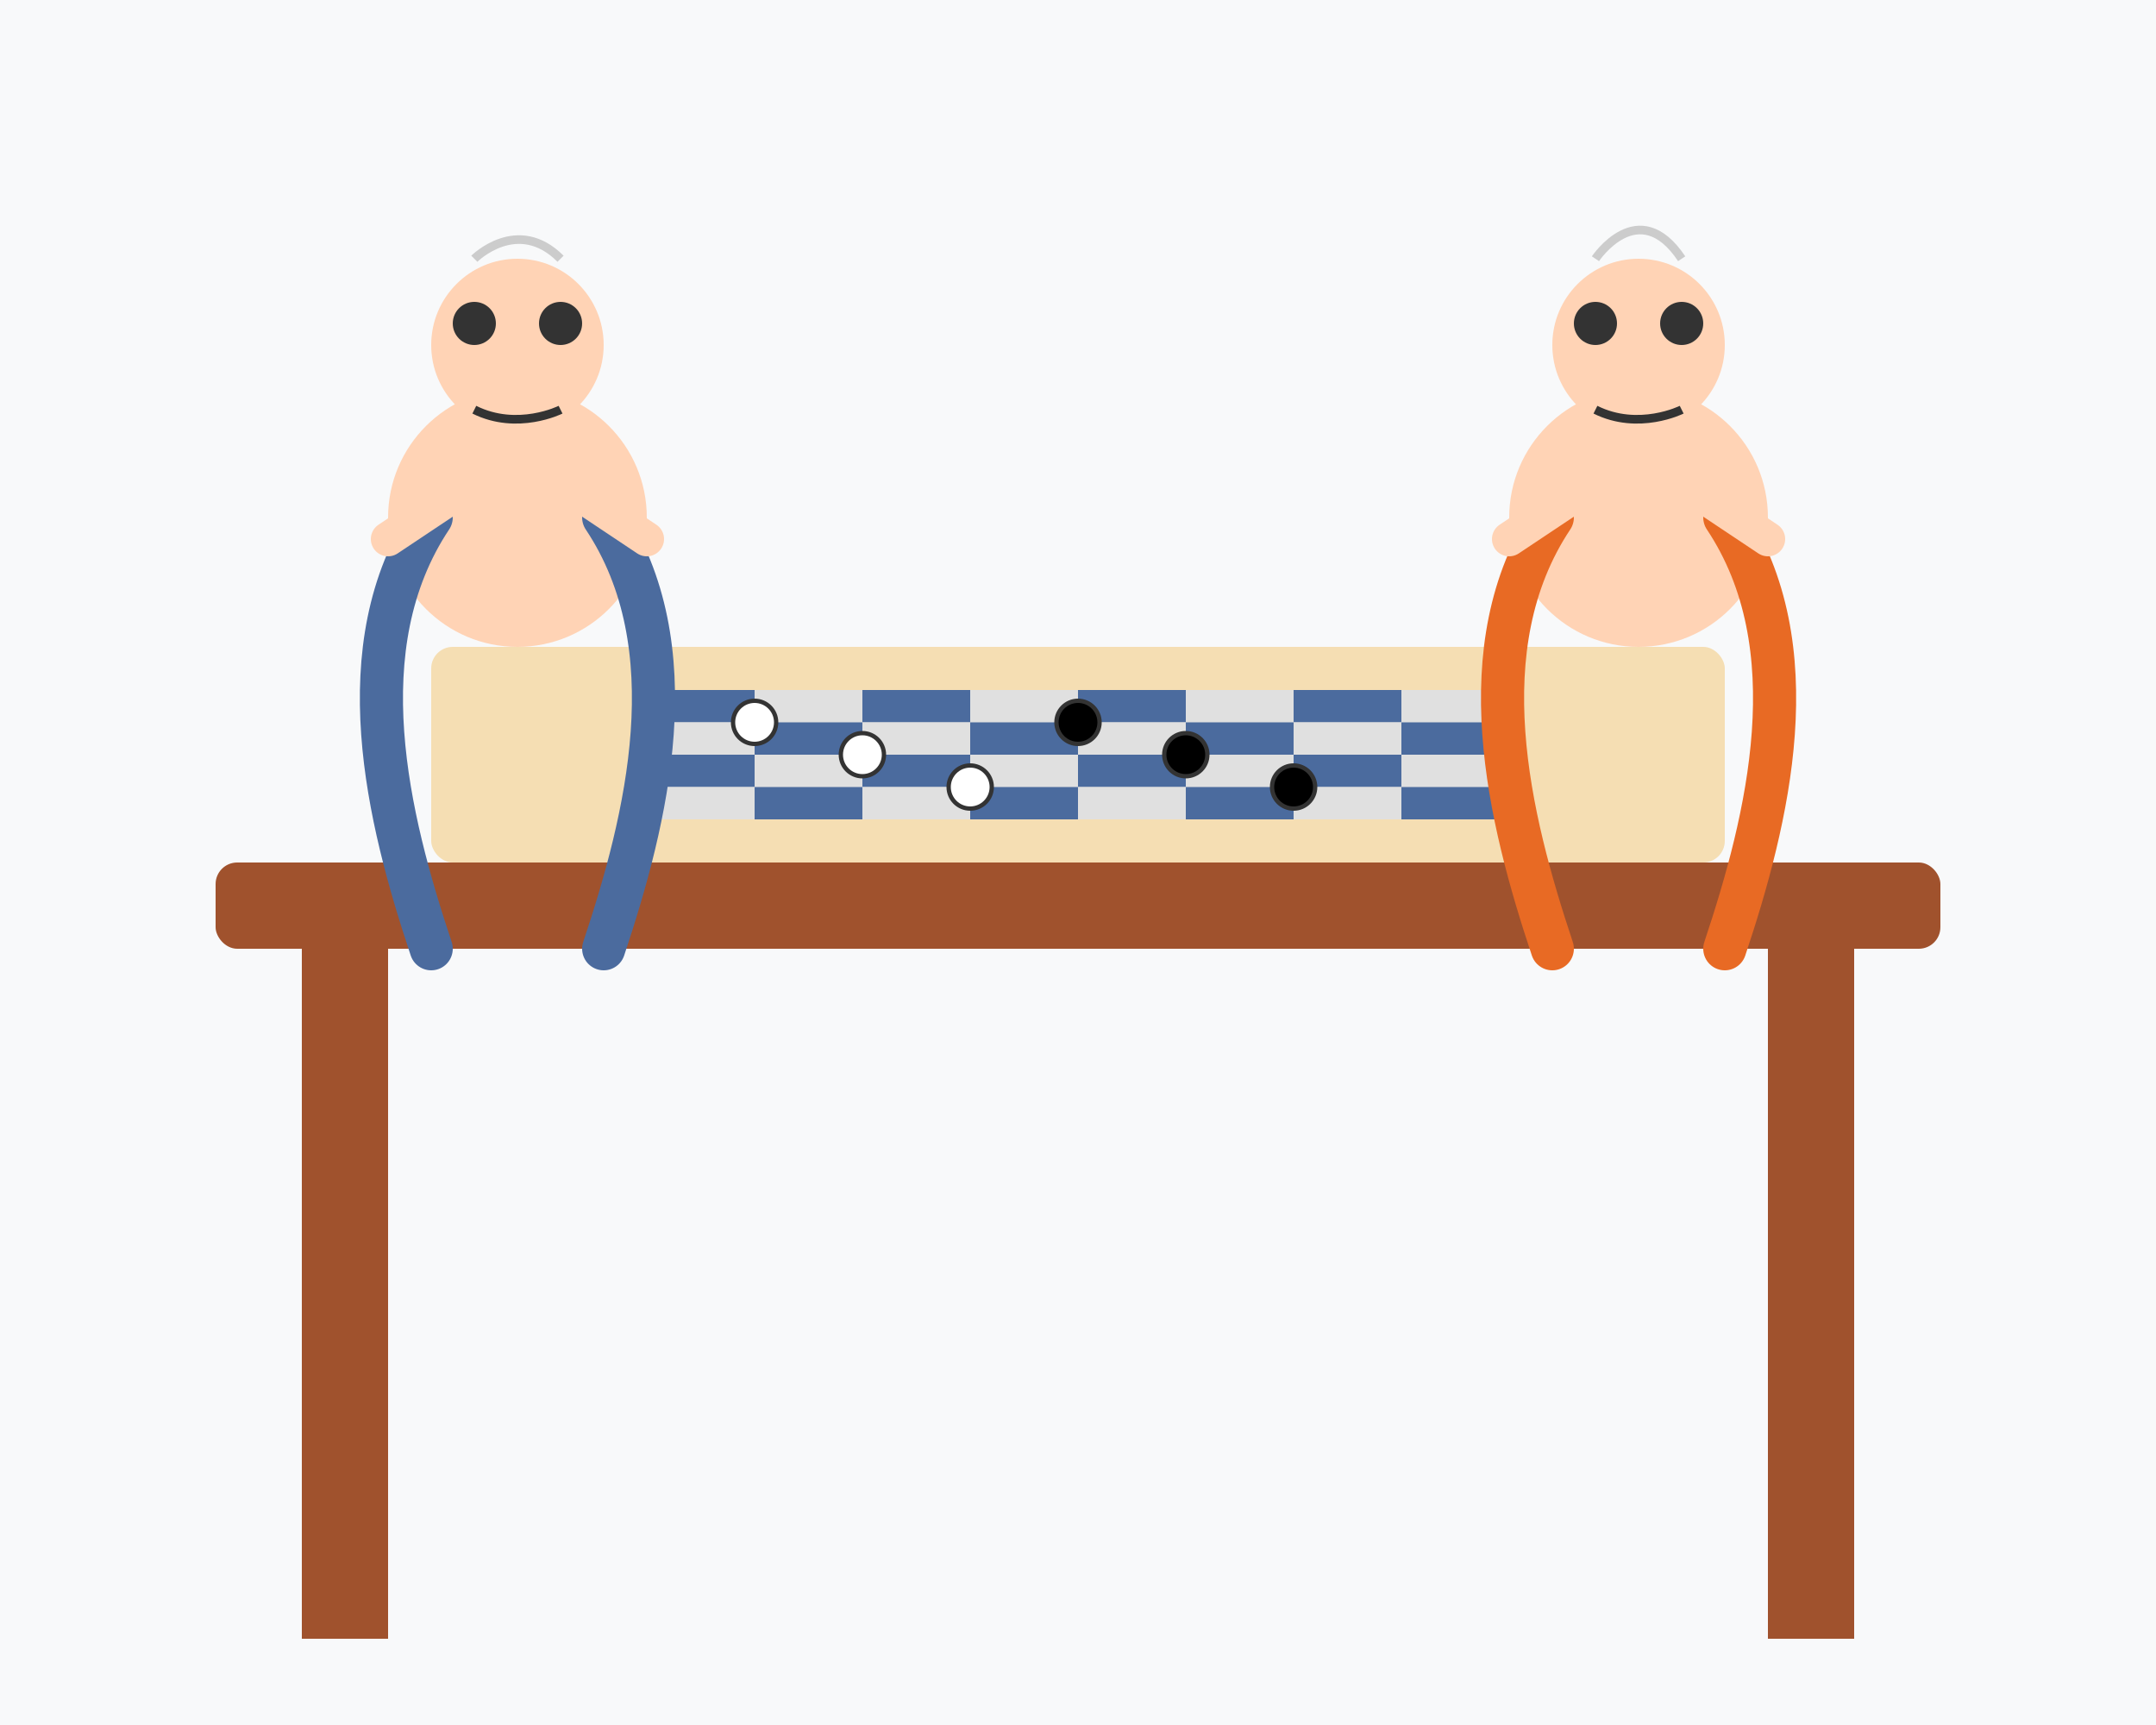 <svg width="500" height="400" viewBox="0 0 500 400" fill="none" xmlns="http://www.w3.org/2000/svg">
  <!-- Tło -->
  <rect width="500" height="400" fill="#F8F9FA"/>
  
  <!-- Stół -->
  <rect x="50" y="200" width="400" height="20" rx="5" fill="#A0522D"/>
  <rect x="70" y="220" width="20" height="160" fill="#A0522D"/>
  <rect x="410" y="220" width="20" height="160" fill="#A0522D"/>
  
  <!-- Plansza do gry -->
  <rect x="100" y="150" width="300" height="50" rx="5" fill="#F5DEB3"/>
  
  <!-- Szachownica -->
  <rect x="150" y="160" width="200" height="30" fill="#E0E0E0"/>
  <rect x="150" y="160" width="25" height="7.5" fill="#4B6B9E"/>
  <rect x="175" y="160" width="25" height="7.5" fill="#E0E0E0"/>
  <rect x="200" y="160" width="25" height="7.5" fill="#4B6B9E"/>
  <rect x="225" y="160" width="25" height="7.5" fill="#E0E0E0"/>
  <rect x="250" y="160" width="25" height="7.5" fill="#4B6B9E"/>
  <rect x="275" y="160" width="25" height="7.5" fill="#E0E0E0"/>
  <rect x="300" y="160" width="25" height="7.5" fill="#4B6B9E"/>
  <rect x="325" y="160" width="25" height="7.5" fill="#E0E0E0"/>
  
  <rect x="150" y="167.5" width="25" height="7.5" fill="#E0E0E0"/>
  <rect x="175" y="167.5" width="25" height="7.5" fill="#4B6B9E"/>
  <rect x="200" y="167.5" width="25" height="7.5" fill="#E0E0E0"/>
  <rect x="225" y="167.5" width="25" height="7.5" fill="#4B6B9E"/>
  <rect x="250" y="167.5" width="25" height="7.5" fill="#E0E0E0"/>
  <rect x="275" y="167.5" width="25" height="7.5" fill="#4B6B9E"/>
  <rect x="300" y="167.5" width="25" height="7.5" fill="#E0E0E0"/>
  <rect x="325" y="167.5" width="25" height="7.5" fill="#4B6B9E"/>
  
  <rect x="150" y="175" width="25" height="7.5" fill="#4B6B9E"/>
  <rect x="175" y="175" width="25" height="7.5" fill="#E0E0E0"/>
  <rect x="200" y="175" width="25" height="7.5" fill="#4B6B9E"/>
  <rect x="225" y="175" width="25" height="7.5" fill="#E0E0E0"/>
  <rect x="250" y="175" width="25" height="7.5" fill="#4B6B9E"/>
  <rect x="275" y="175" width="25" height="7.5" fill="#E0E0E0"/>
  <rect x="300" y="175" width="25" height="7.5" fill="#4B6B9E"/>
  <rect x="325" y="175" width="25" height="7.5" fill="#E0E0E0"/>
  
  <rect x="150" y="182.5" width="25" height="7.5" fill="#E0E0E0"/>
  <rect x="175" y="182.5" width="25" height="7.5" fill="#4B6B9E"/>
  <rect x="200" y="182.5" width="25" height="7.5" fill="#E0E0E0"/>
  <rect x="225" y="182.5" width="25" height="7.5" fill="#4B6B9E"/>
  <rect x="250" y="182.5" width="25" height="7.5" fill="#E0E0E0"/>
  <rect x="275" y="182.5" width="25" height="7.5" fill="#4B6B9E"/>
  <rect x="300" y="182.5" width="25" height="7.5" fill="#E0E0E0"/>
  <rect x="325" y="182.5" width="25" height="7.5" fill="#4B6B9E"/>
  
  <!-- Senior 1 (lewa strona) -->
  <circle cx="120" cy="120" r="30" fill="#FFD3B5"/>
  <circle cx="120" cy="80" r="20" fill="#FFD3B5"/>
  <path d="M100 120C80 150 90 190 100 220" stroke="#4B6B9E" stroke-width="10" stroke-linecap="round"/>
  <path d="M140 120C160 150 150 190 140 220" stroke="#4B6B9E" stroke-width="10" stroke-linecap="round"/>
  <circle cx="110" cy="75" r="5" fill="#333333"/>
  <circle cx="130" cy="75" r="5" fill="#333333"/>
  <path d="M110 95C120 100 130 95 130 95" stroke="#333333" stroke-width="2"/>
  <path d="M105 115L90 125" stroke="#FFD3B5" stroke-width="8" stroke-linecap="round"/>
  <path d="M135 115L150 125" stroke="#FFD3B5" stroke-width="8" stroke-linecap="round"/>
  <path d="M110 60C110 60 120 50 130 60" stroke="#CCCCCC" stroke-width="2"/>
  
  <!-- Senior 2 (prawa strona) -->
  <circle cx="380" cy="120" r="30" fill="#FFD3B5"/>
  <circle cx="380" cy="80" r="20" fill="#FFD3B5"/>
  <path d="M360 120C340 150 350 190 360 220" stroke="#E86A24" stroke-width="10" stroke-linecap="round"/>
  <path d="M400 120C420 150 410 190 400 220" stroke="#E86A24" stroke-width="10" stroke-linecap="round"/>
  <circle cx="370" cy="75" r="5" fill="#333333"/>
  <circle cx="390" cy="75" r="5" fill="#333333"/>
  <path d="M370 95C380 100 390 95 390 95" stroke="#333333" stroke-width="2"/>
  <path d="M365 115L350 125" stroke="#FFD3B5" stroke-width="8" stroke-linecap="round"/>
  <path d="M395 115L410 125" stroke="#FFD3B5" stroke-width="8" stroke-linecap="round"/>
  <path d="M370 60C370 60 380 45 390 60" stroke="#CCCCCC" stroke-width="2"/>
  
  <!-- Pionki szachowe -->
  <circle cx="175" cy="167.5" r="5" fill="white" stroke="#333333"/>
  <circle cx="200" cy="175" r="5" fill="white" stroke="#333333"/>
  <circle cx="250" cy="167.5" r="5" fill="black" stroke="#333333"/>
  <circle cx="275" cy="175" r="5" fill="black" stroke="#333333"/>
  <circle cx="225" cy="182.5" r="5" fill="white" stroke="#333333"/>
  <circle cx="300" cy="182.5" r="5" fill="black" stroke="#333333"/>
</svg>
